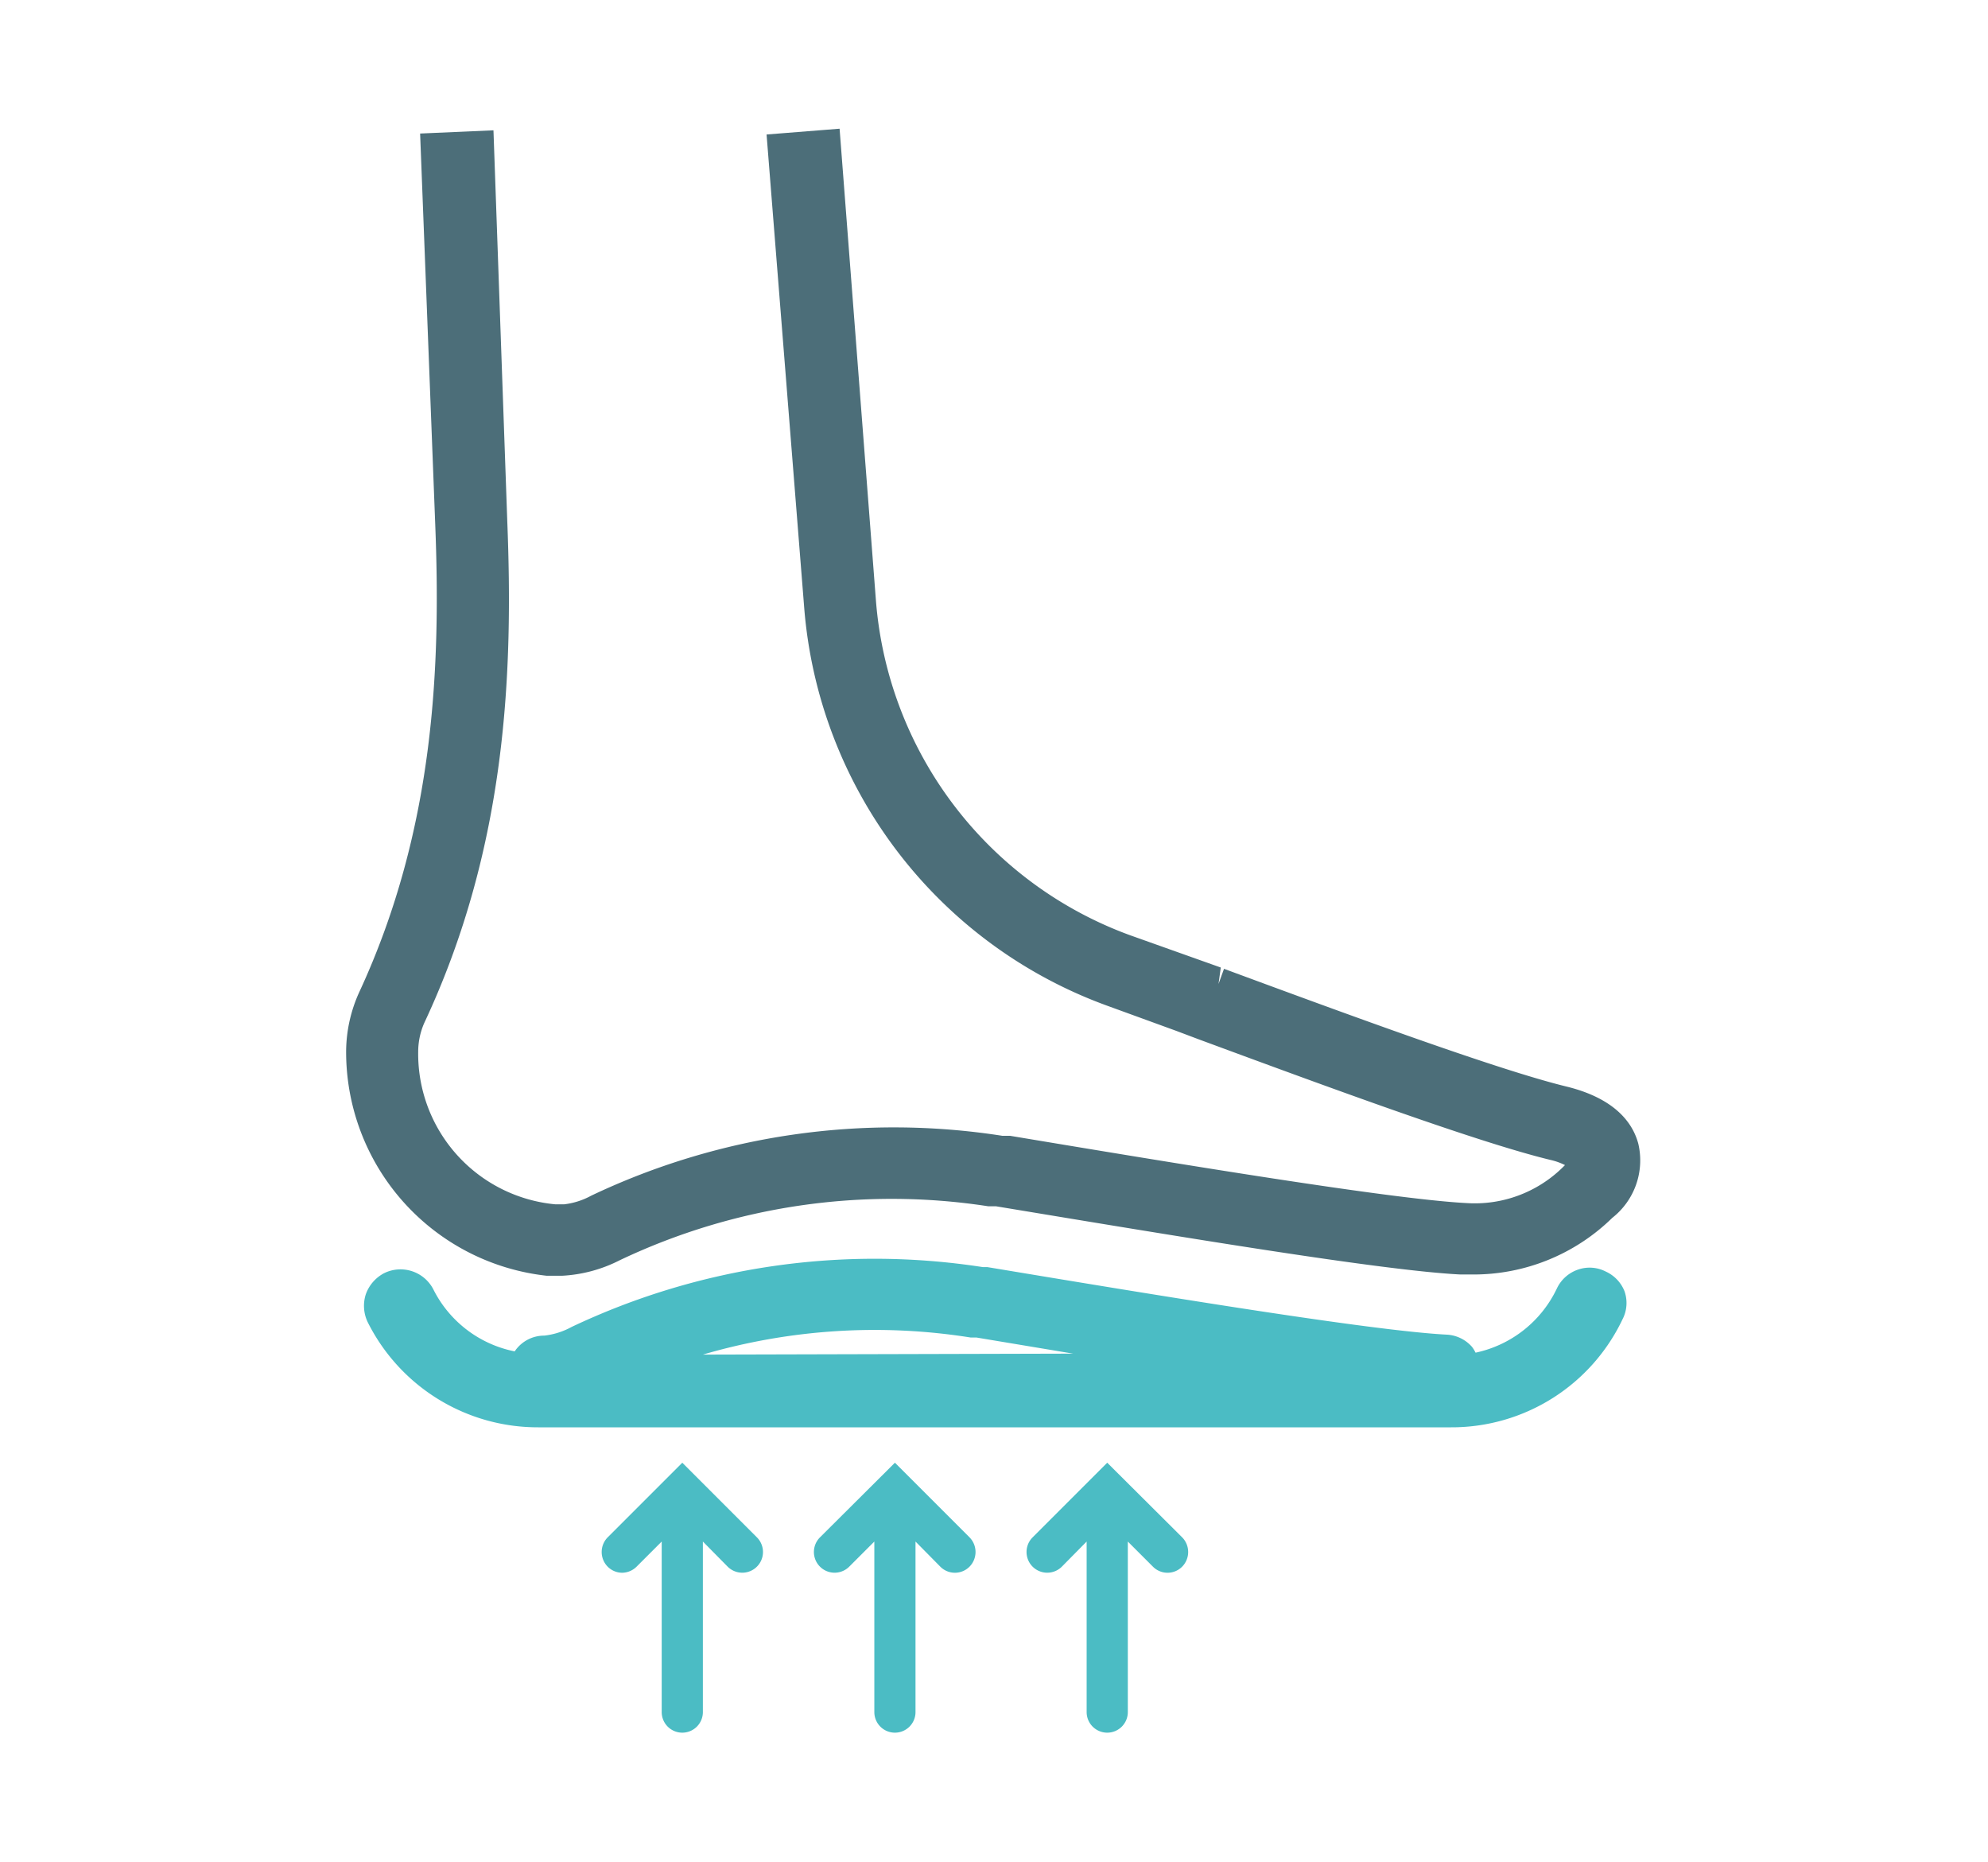 <svg id="Livello_1" data-name="Livello 1" xmlns="http://www.w3.org/2000/svg" viewBox="0 0 61.8 57.86"><defs><style>.cls-1{fill:#4c6e79;}.cls-2{fill:#4bbcc4;}</style></defs><path class="cls-1" d="M17,39.65l.46,0a4.44,4.44,0,0,0,1.8-.48,19.69,19.69,0,0,1,11.46-1.68l.24,0c5.62.93,12,2,14.44,2.12h.36a6.16,6.16,0,0,0,4.36-1.76,2.27,2.27,0,0,0,.81-2.3c-.16-.61-.68-1.4-2.23-1.78-2.14-.52-6.86-2.26-10.65-3.66l-.17.47h0l.07-.51-2.81-1a12.08,12.08,0,0,1-7.91-10.4L26.1,4l-2.27.18L25,18.89A14.37,14.37,0,0,0,34.4,31.25l2.17.79.69.26c4.06,1.5,8.67,3.2,10.94,3.75a2,2,0,0,1,.45.16l-.07.07a3.9,3.9,0,0,1-3,1.11c-2.32-.12-8.9-1.21-14.18-2.09l-.24,0a21.91,21.91,0,0,0-12.78,1.86,2.31,2.31,0,0,1-.85.27l-.26,0A4.7,4.7,0,0,1,13,32.69a2.24,2.24,0,0,1,.19-.9c2.59-5.52,2.76-11,2.58-15.58L15.34,4.05l-2.28.1.47,12.15c.17,4.33,0,9.44-2.36,14.53a4.5,4.5,0,0,0-.41,1.83A7,7,0,0,0,17,39.65Z"/><path class="cls-2" d="M49.92,39.52a1.1,1.1,0,0,0-.87-.06,1.13,1.13,0,0,0-.65.58,3.63,3.63,0,0,1-2.53,2,1.08,1.08,0,0,0-.11-.18,1.12,1.12,0,0,0-.78-.38c-2.34-.12-9-1.22-14.29-2.1l-.14,0a22,22,0,0,0-12.78,1.86,2.31,2.31,0,0,1-.85.27A1.1,1.1,0,0,0,16,42a3.62,3.62,0,0,1-2.53-1.93,1.15,1.15,0,0,0-1.53-.5,1.19,1.19,0,0,0-.57.66,1.17,1.17,0,0,0,.07.88,5.91,5.91,0,0,0,5.29,3.25H45.11A5.88,5.88,0,0,0,50.44,41a1.1,1.1,0,0,0,.06-.87A1.13,1.13,0,0,0,49.92,39.52ZM21.85,42.1a19,19,0,0,1,8.33-.53l.18,0,3,.5Z"/><path class="cls-2" d="M21.21,45.46l-2.32,2.32a.65.65,0,0,0,0,.91.64.64,0,0,0,.45.19.65.65,0,0,0,.45-.19l.78-.78v5.3a.64.64,0,0,0,.64.64.64.64,0,0,0,.64-.64v-5.3l.77.78a.64.64,0,1,0,.91-.91Z"/><path class="cls-2" d="M27.82,45.46l-2.33,2.32a.64.64,0,0,0,.91.91l.78-.78v5.3a.64.64,0,0,0,.64.64.64.64,0,0,0,.64-.64v-5.3l.77.78a.64.64,0,0,0,.91,0,.65.65,0,0,0,0-.91Z"/><path class="cls-2" d="M34.42,45.46,32.1,47.78a.64.64,0,0,0,.91.91l.77-.78v5.3a.64.64,0,0,0,.64.64.64.64,0,0,0,.64-.64v-5.3l.78.78a.64.64,0,0,0,.91,0,.65.65,0,0,0,0-.91Z"/></svg>